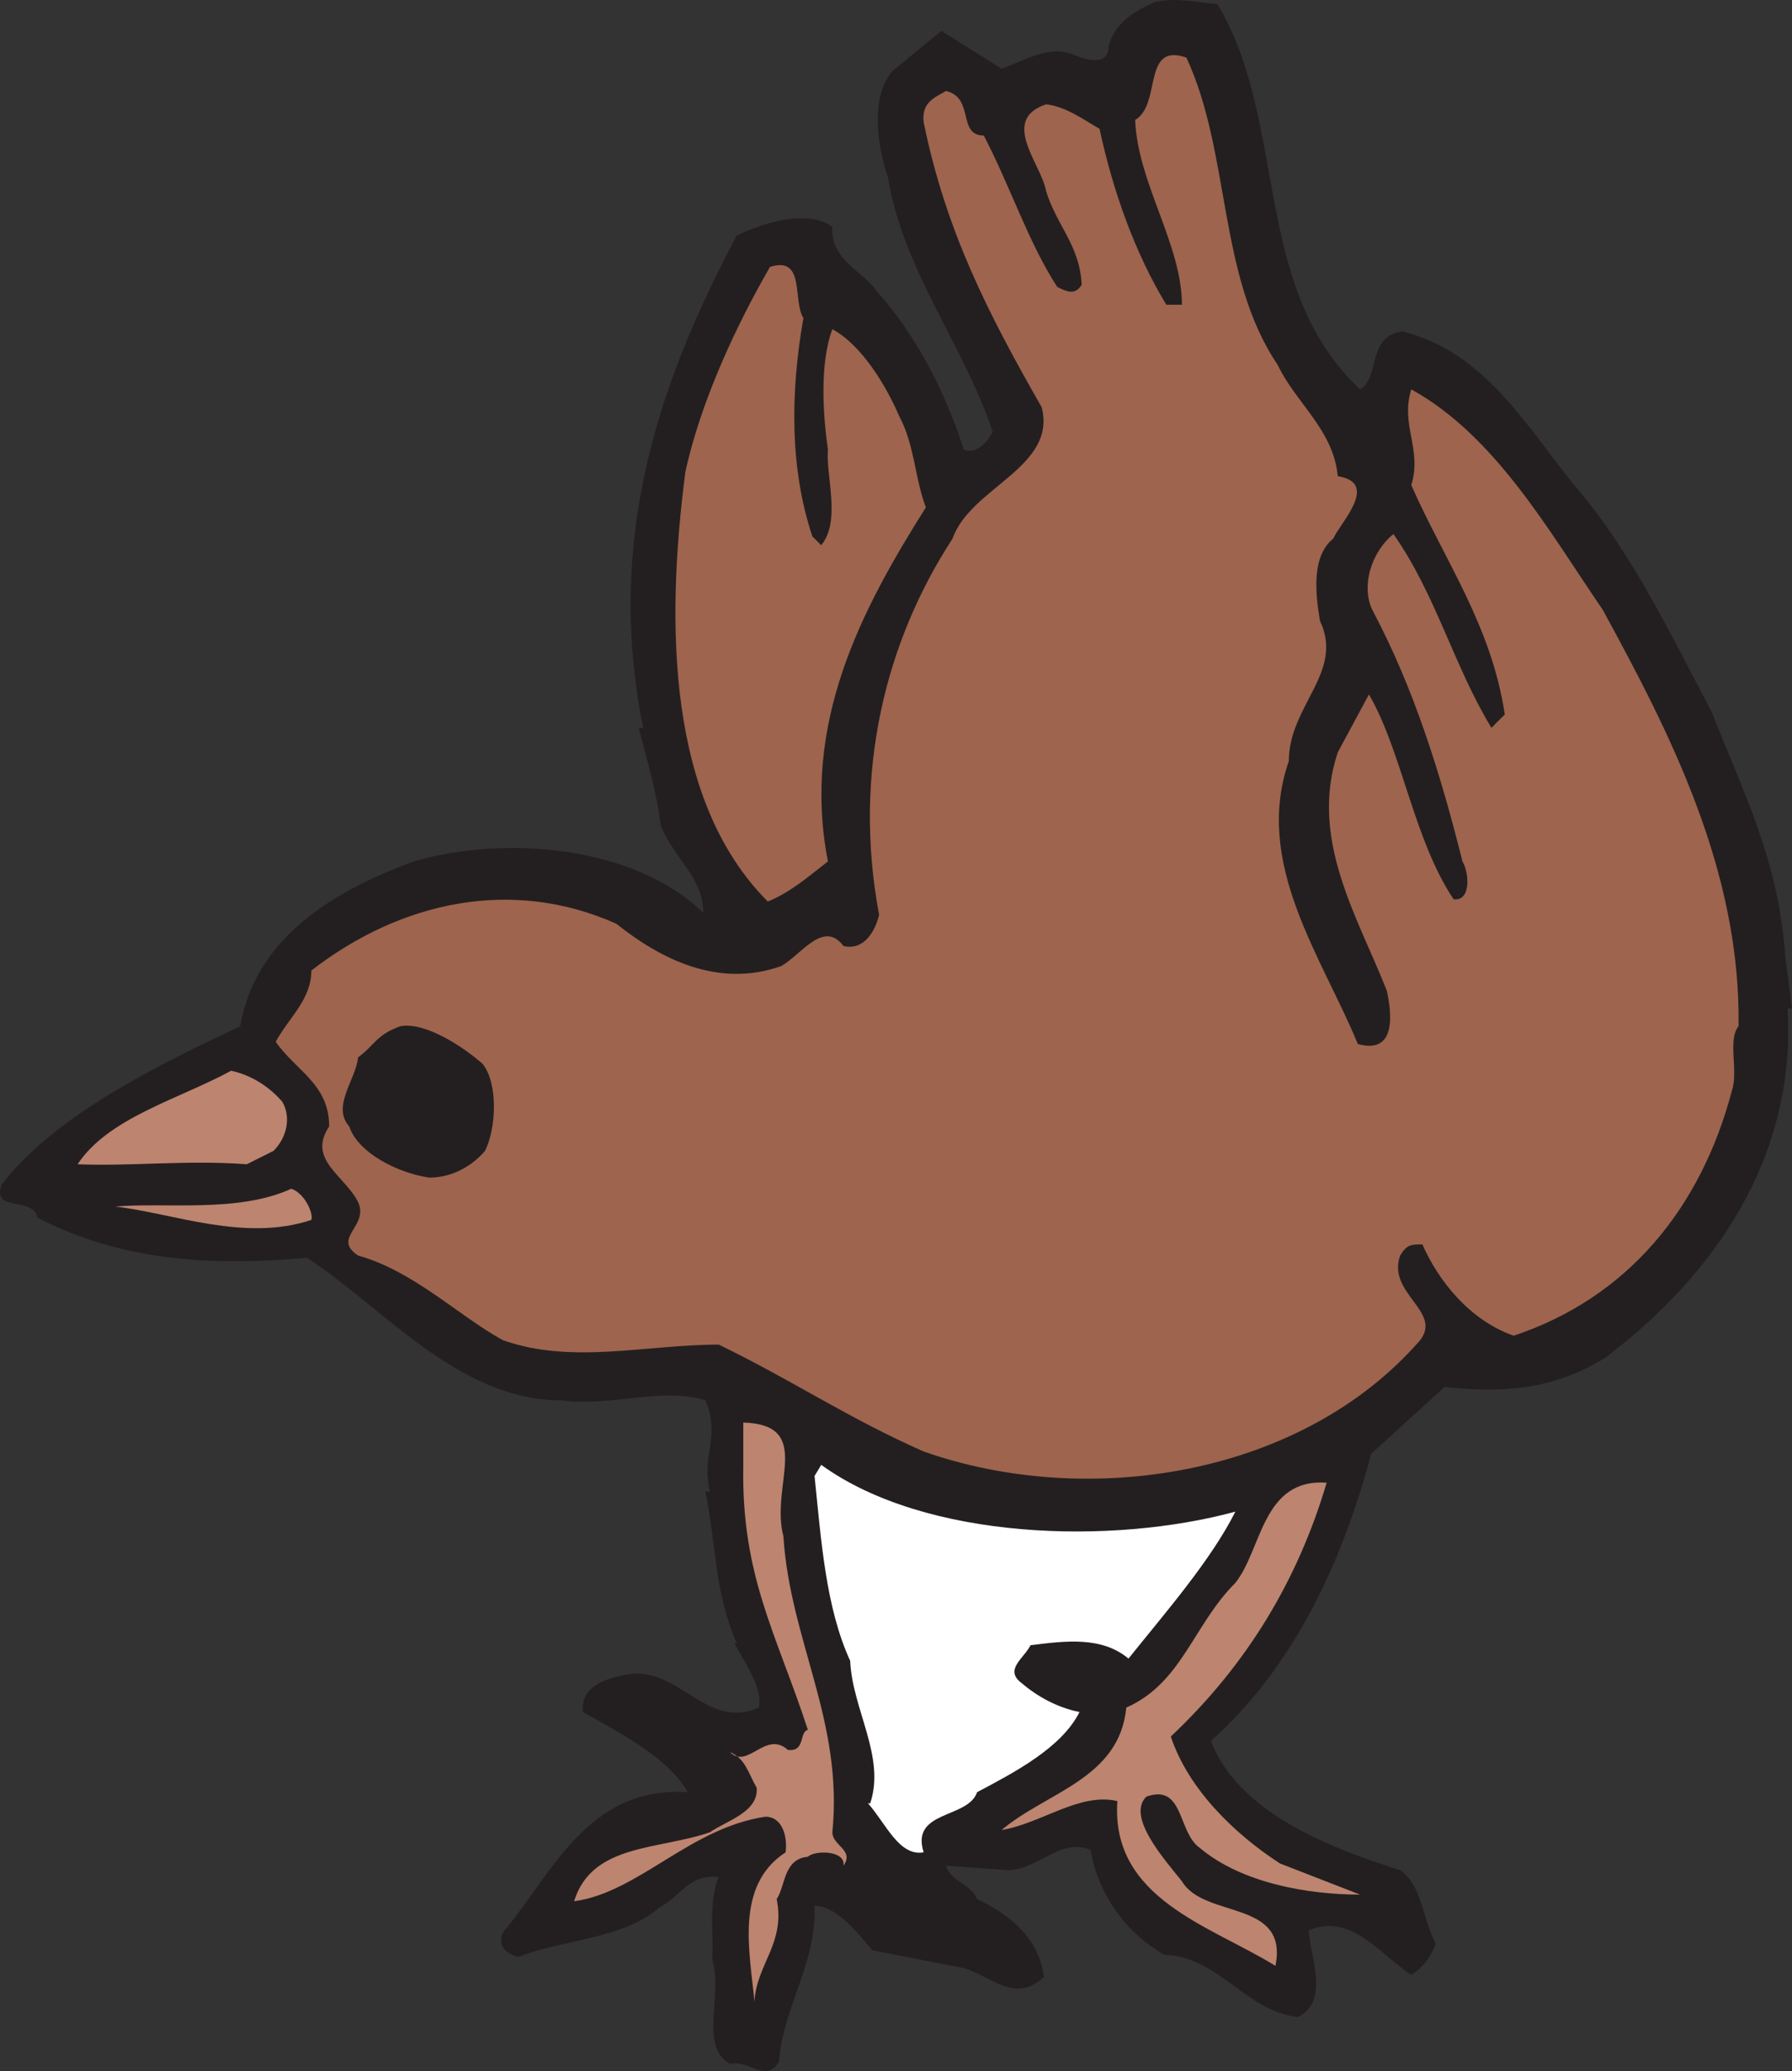 <svg xmlns="http://www.w3.org/2000/svg" width="603.626" height="697.589"><rect width="100%" height="100%" fill="#333333" stroke="none"/><path fill="#231f20" fill-rule="evenodd" d="M410.126 1.392c24 40.5 11.25 95.25 48 129.75 6.75-3.75 2.25-18 14.25-19.5 27.75 6.75 42 32.25 58.5 52.5 18.75 21.75 32.25 50.25 45.75 75.75 10.5 27 22.5 49.5 24.75 82.5l2.25 17.25h-1.5c3 50.25-24.75 90-61.5 117.75-17.25 10.5-33.75 12-54 9.75l-24.75 22.5c-9.75 36.75-26.25 72-54 96.75 9 23.25 37.5 35.25 63.75 43.5 7.5 5.25 7.5 16.5 12 24.75-1.5 4.5-4.5 8.25-8.25 10.5-10.5-6.75-20.25-21-34.5-15 0 7.5 7.5 24-3.75 29.25-18-2.25-26.25-20.25-45-21-14.25-8.25-22.5-21.75-24.75-35.25-9.75-4.5-18 6.75-27.75 6.75l-21-1.5c1.5 5.25 8.25 6 10.5 11.25 11.25 5.25 21 13.5 22.5 26.25-9.75 9-17.25 0-27-3l-30.75-6c-4.5-5.25-12-15-19.5-15 .75 19.5-10.5 33.75-12 52.5-4.5 7.5-9.75-.75-16.5.75-10.5-6-2.25-22.5-6-35.25.75-6-1.5-19.5 2.25-27.75-10.5-.75-12 6-20.25 10.5-12 10.5-32.25 10.5-47.25 16.5-3-.75-7.5-3-5.25-8.25 16.5-19.5 28.5-49.5 62.25-47.25-6-11.25-23.25-20.25-35.25-27-.75-7.5 5.25-10.5 12-12 19.5-6 28.5 18.75 47.25 10.5 1.5-6.75-5.25-15.75-8.25-21.75h.75c-7.5-17.25-6.75-32.25-10.5-51h1.5c-3-12.75 3.75-18-1.5-30.75-14.25-4.5-32.25 2.25-48.75 0-34.5 0-60-31.5-85.5-48-33.75 3-63 .75-90.75-13.5-1.5-7.5-15.75-1.5-12-11.25 18-23.25 51.75-39.75 80.25-53.25 5.25-29.25 30-45 58.5-55.5 30.75-9 74.25-5.25 97.5 17.25 0-12-9.75-18-14.25-29.25-1.5-11.25-4.5-21.75-7.5-33h1.5c-12.75-63.75 5.25-116.25 31.5-165.75 9-4.5 24-9 32.25-3-.75 11.25 10.5 15 15 21.75 13.5 15 23.25 34.5 29.25 53.25 3.75 1.5 7.5-1.5 9.75-6-9.75-29.25-30-54-35.25-85.5-3.75-11.25-6-27 1.5-36l16.5-13.5 20.25 12.75c8.25-3 16.5-8.25 24.75-4.5 3.75 1.5 11.25 3.75 11.25-3 2.25-8.25 9-12 15.75-15 7.5-1.5 12.75 0 21 .75"/><path fill="#9e644e" fill-rule="evenodd" d="M399.626 19.392c15 32.25 10.5 73.5 30.75 103.5 6 12.75 18.75 21.75 20.25 37.5 14.25 2.25.75 15.75-1.5 21-7.5 6-6 18.75-4.5 27.75 8.25 17.25-10.5 28.5-10.5 47.25-12 34.5 11.25 66 23.25 95.25 13.5 3.75 11.25-11.25 9.75-18-9.75-24.75-26.25-51-16.5-80.25l10.5-19.5c11.25 19.5 15 48.75 28.5 69 6 .75 5.25-9 3-12.75-7.5-30-16.5-58.5-30-84-4.5-8.25-.75-20.25 6.75-26.25 14.25 20.25 20.25 44.25 33 65.25l4.5-4.5c-4.5-30-20.25-51.75-31.5-77.25 3.75-12-3.75-20.25 0-32.25 28.5 15.75 46.5 48 64.5 74.25 22.5 41.25 46.5 87.75 45.75 140.25-3.75 4.5 0 15-2.25 21.75-10.5 39.75-35.25 69.75-73.5 82.5-15-5.25-25.5-18.75-30.75-30.75-3.75 0-5.25 0-7.5 3.75-4.5 12.75 14.25 18.75 6.75 28.5-39.75 45.75-111.75 57-167.25 37.5-25.5-11.25-44.25-24-69-36-24.75 0-49.5 6.75-72.75-1.5-15-8.25-30-23.25-48.75-28.5-9-6 3.75-9.75 0-18-4.5-9-17.25-14.25-9.75-25.5 0-14.25-11.25-18.75-18-28.5 4.5-8.25 12-14.25 12-24 30-23.25 67.5-31.5 102.75-15.75 15 12 34.5 21.75 55.5 14.25 6.75-3.75 14.25-15.75 21-6.75 6.75 1.5 10.5-4.5 12-10.5-9-48 2.25-92.25 24.75-126.75 6-17.25 35.25-24 30-44.25-18-31.5-32.25-59.25-39.75-96-.75-6.75 3.75-8.25 7.5-10.5 9.75 2.25 3.75 15 12.75 15 9 17.25 15 36 24.75 51 3 1.5 6 3 8.25-.75-.75-13.5-8.25-19.5-12-31.5-1.5-9-15.75-24 0-29.25 6.75.75 12.75 5.25 18 8.25 4.5 21 12 42 22.5 59.25h5.25c0-20.25-15-41.25-15.75-62.25 9-5.25 2.25-26.25 17.25-21"/><path fill="#9e644e" fill-rule="evenodd" d="M270.626 107.142c-4.5 25.5-4.5 51 3 73.5l3 3c6.75-8.25 1.5-23.25 2.25-32.25-1.5-10.5-3-28.5 1.5-40.5 9.75 5.25 18 18.75 22.5 29.25 5.25 9.75 5.25 21 9 30.75-21.75 34.5-42 72.75-33 119.25-6.75 5.25-12.75 10.5-20.25 13.5-33.75-33.75-34.5-93-27.75-144.75 5.25-24 17.25-49.5 28.5-69 12-3.75 7.5 11.25 11.25 17.25"/><path fill="#231f20" fill-rule="evenodd" d="M162.626 358.392c5.25 6.75 4.5 21.75.75 29.25-4.5 5.25-11.25 9-18.75 9-10.5-1.5-24-8.25-27-17.25-6-6.75 2.25-15.75 3-23.25 6-4.5 6-7.5 14.25-10.5 8.25-1.5 21 6.75 27.75 12.75"/><path fill="#bd846f" fill-rule="evenodd" d="M95.126 371.142c3 5.25 1.5 12-3 16.5l-9 4.5c-20.25-1.5-39 .75-57 0 10.5-15.75 33.75-21.75 51.75-31.5 6.75 1.5 12.75 5.25 17.25 10.5m9.75 39.75c-22.5 7.5-46.5-2.25-66-4.5 16.5-1.5 41.25 2.25 59.25-6 4.5 1.5 7.5 8.25 6.75 10.5m159 106.5c2.25 35.25 20.25 62.25 16.5 99.75 0 4.5 7.5 6 3.75 11.25.75-5.25-9.75-5.25-12-3-8.25.75-7.5 9.75-10.5 14.25 3 15-6.75 21.75-7.5 34.5-1.5-16.5-6.75-39 10.5-50.25.75-6-1.5-12-6.75-12-25.5 3.75-42.75 25.5-64.5 28.5 6-19.5 28.5-17.25 45.75-23.25 5.25-3.75 16.5-6.75 15.75-15-3-5.25-3.75-9.75-9-12 6 6 12-7.5 19.5-.75 6 .75 3.75-6 6.75-6.75-10.5-32.25-22.5-51.75-21.75-89.25v-14.25c24 .75 9 21 13.5 38.25"/><path fill="#fff" fill-rule="evenodd" d="M416.126 509.142c-8.25 16.5-24 34.5-36 49.5-9-7.5-21-6-33-4.5-2.25 4.5-9 8.25-3 12.75 5.25 4.5 12 8.25 19.5 9.75-6 12-21.75 20.25-34.5 27-3 9-22.5 6-18 20.25-8.25 1.5-12.75-9.75-18.75-16.5h.75c5.25-15.75-6-31.5-6.75-48-8.25-18-9.75-40.5-12-62.25l2.25-3.75c35.25 25.5 98.25 27 139.5 15.75"/><path fill="#bd846f" fill-rule="evenodd" d="M394.376 584.892c6 18 21.75 33 36.75 42.75l27 10.5c-17.25 0-39.75-3.75-54-15.75-7.5-5.25-5.25-21.75-18-17.25-6.75 6.75 6 21 12 28.5 7.5 12.75 36 6 31.5 28.5-21.75-13.5-55.5-22.5-53.25-55.5-12.75-3-25.5 7.5-39 9.75 15-12.75 39.75-17.25 42-41.25 18.75-8.25 22.5-27.75 36.75-42 9-11.25 9-35.25 30.75-33.75-9.75 33-27 61.5-52.5 85.5"/></svg>

